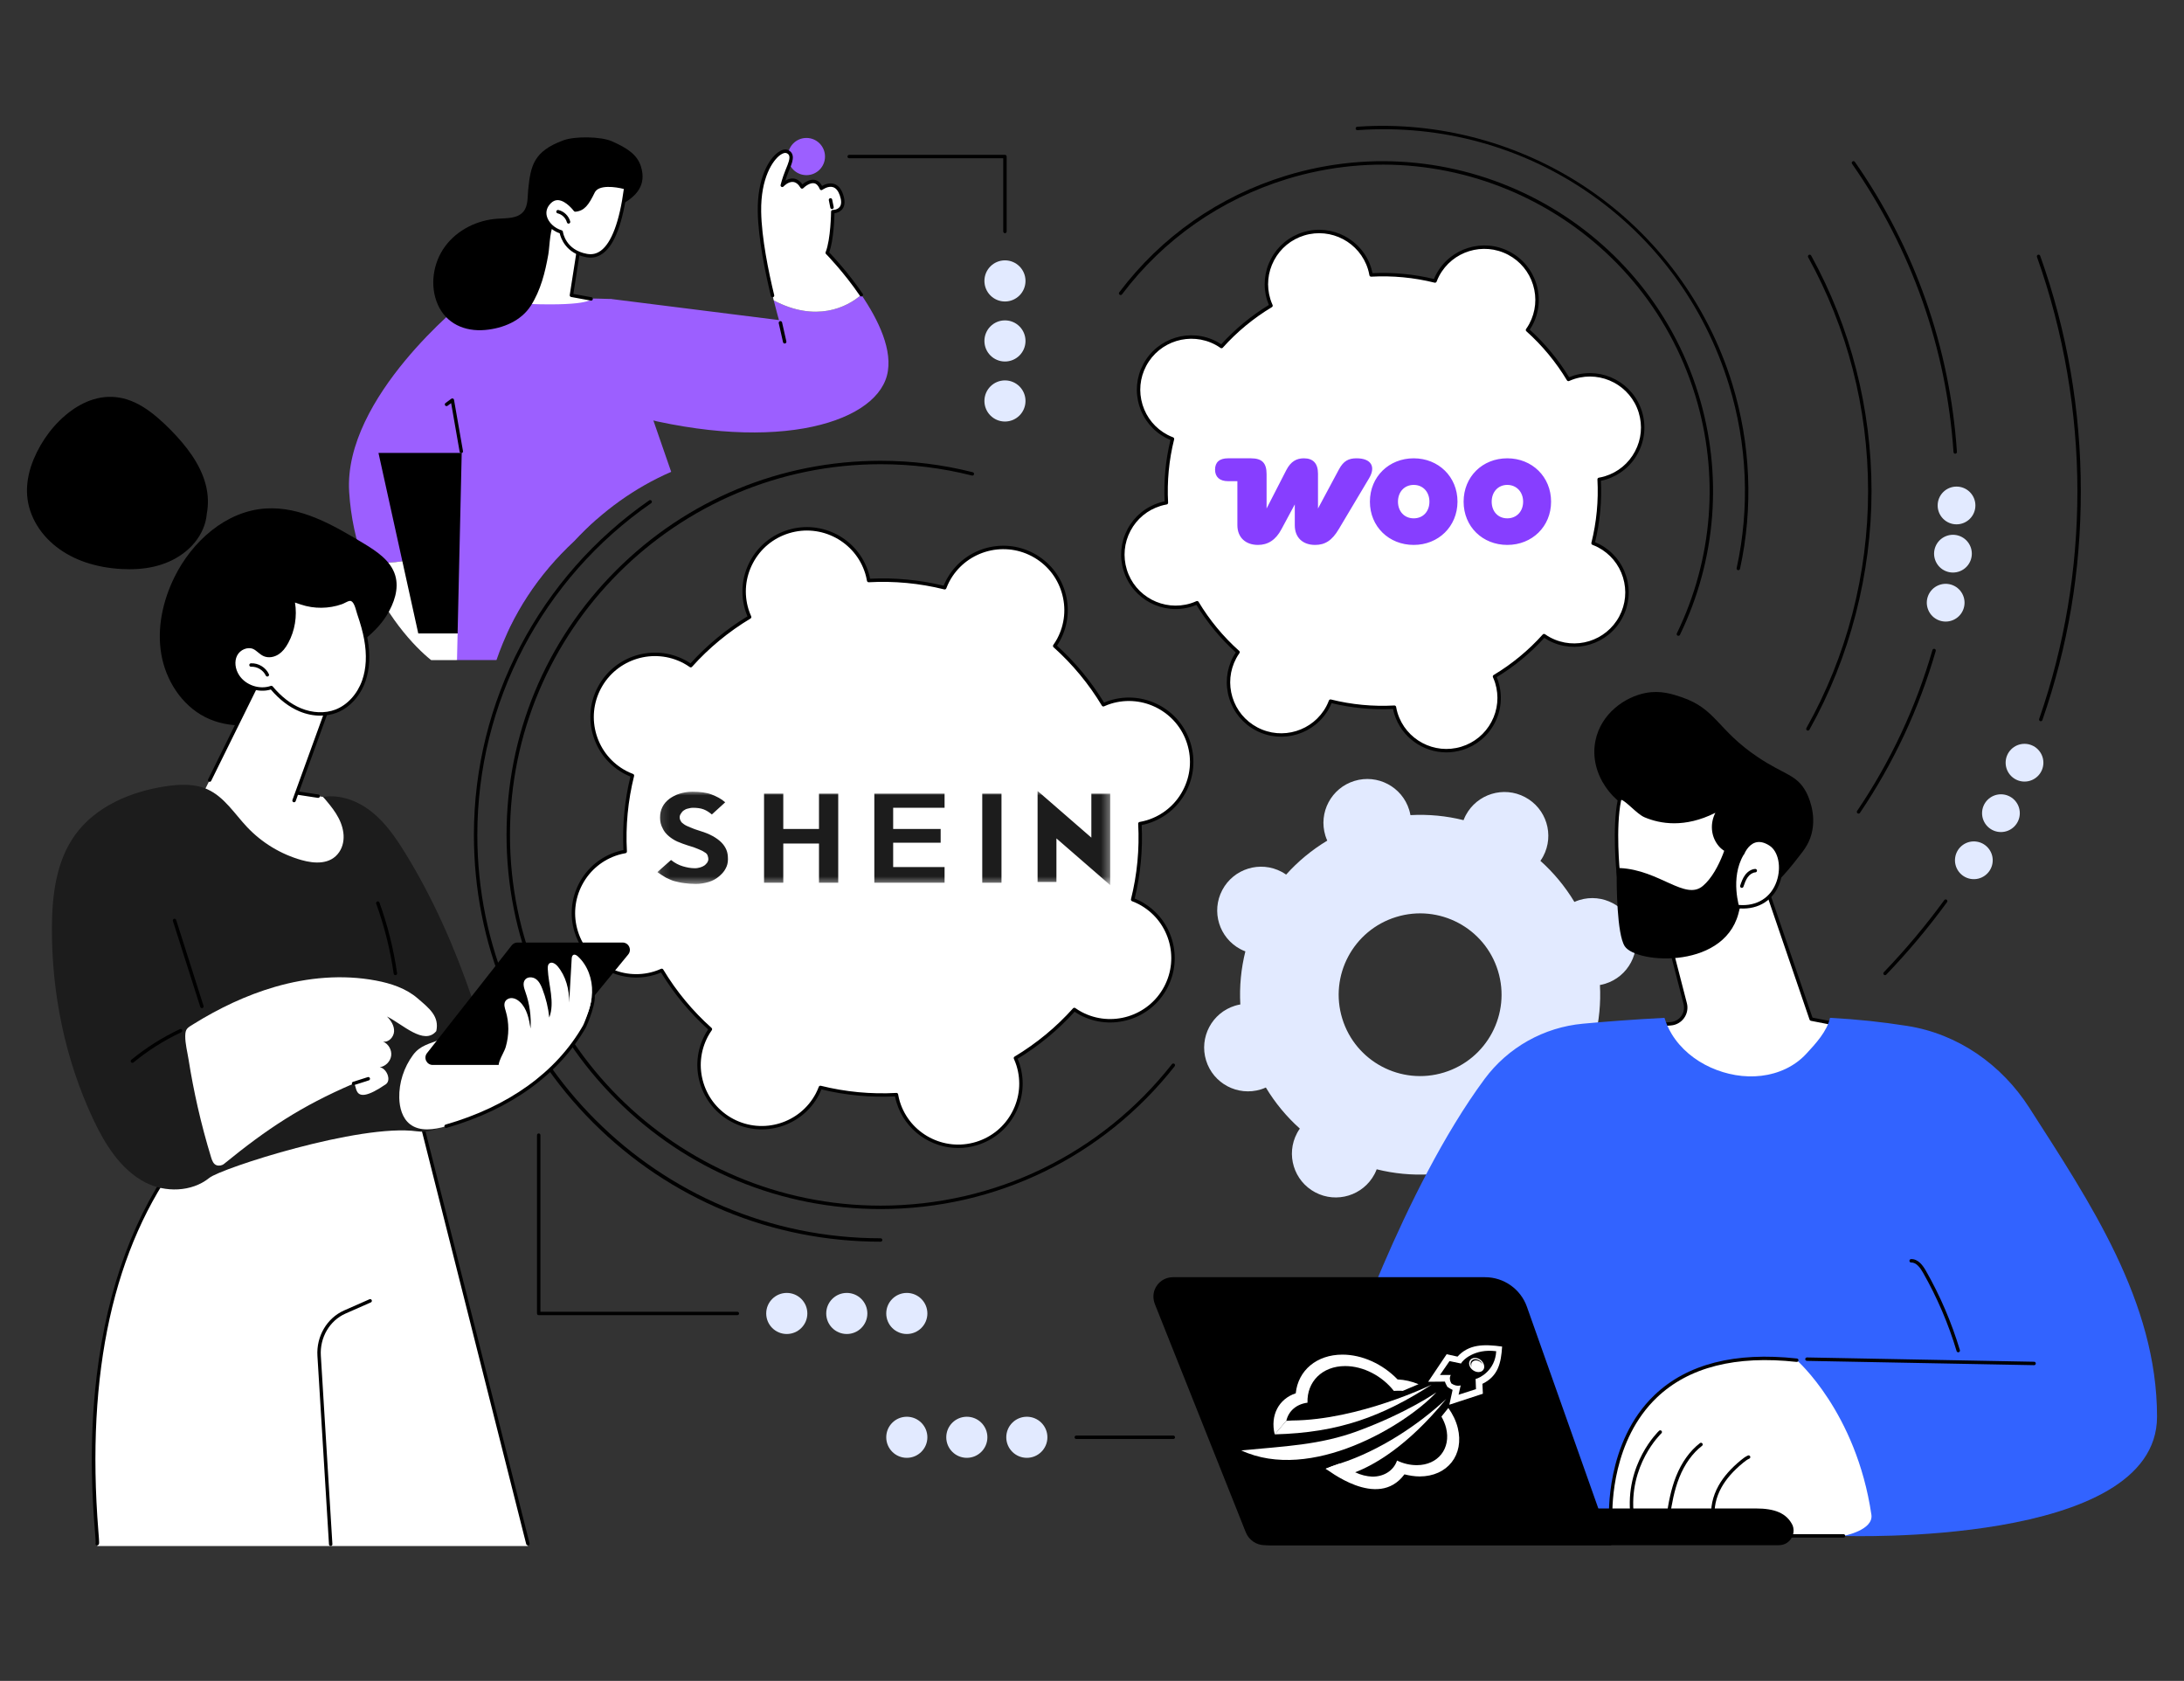 <svg width="243" height="187" viewBox="0 0 243 187" fill="none" xmlns="http://www.w3.org/2000/svg">
<rect x="0" y="0" width="243" height="187" fill="#333333" stroke="none"/>
<path d="M89.728 19.486C90.869 19.486 91.794 18.559 91.794 17.416C91.794 16.273 90.869 15.347 89.728 15.347C88.587 15.347 87.662 16.273 87.662 17.416C87.662 18.559 88.587 19.486 89.728 19.486Z" fill="#9C5FFF"/>
<path d="M40.441 62.432C39.625 60.181 39.029 57.609 38.849 54.72C38.195 44.18 51.759 33.452 51.759 33.452L55.457 33.255L51.759 57.752L52.341 59.754C50.114 60.974 45.111 63.283 40.44 62.432H40.441Z" fill="#9C5FFF"/>
<path d="M47.909 73.388C47.93 73.405 47.954 73.418 47.977 73.435H50.798C53.049 72.582 55.457 70.469 55.457 70.469L52.341 59.754C50.115 60.974 45.112 63.283 40.442 62.432C42.602 68.398 46.306 72.104 47.91 73.388H47.909Z" fill="white"/>
<path d="M54.918 71.106C54.862 71.106 54.806 71.082 54.768 71.034C54.703 70.952 54.716 70.832 54.799 70.767C54.997 70.609 55.172 70.464 55.332 70.325C55.412 70.256 55.532 70.264 55.601 70.344C55.67 70.424 55.661 70.544 55.582 70.613C55.417 70.755 55.239 70.903 55.036 71.065C55.001 71.092 54.959 71.106 54.918 71.106Z" fill="black"/>
<path d="M63.905 60.2C64.691 59.353 65.508 58.561 66.351 57.816L64.714 50.39H42.112L46.538 70.469H56.425C58.189 66.62 60.679 63.196 63.904 60.2L63.905 60.2Z" fill="black"/>
<path d="M63.905 60.2C67.031 56.834 70.622 54.265 74.678 52.491C72.585 46.456 70.493 40.42 68.399 34.385C68.269 34.011 68.139 33.637 68.01 33.263C60.104 33.003 51.758 33.45 51.758 33.45L50.847 73.434H55.24C56.987 68.356 59.874 63.943 63.905 60.2Z" fill="#9C5FFF"/>
<path d="M51.327 50.411C51.236 50.411 51.156 50.346 51.14 50.253L50.195 44.849L49.795 45.145C49.711 45.207 49.592 45.189 49.529 45.105C49.466 45.02 49.484 44.901 49.569 44.838L50.216 44.36C50.268 44.321 50.338 44.311 50.4 44.336C50.461 44.36 50.505 44.415 50.516 44.48L51.514 50.188C51.532 50.291 51.463 50.39 51.36 50.408C51.349 50.41 51.337 50.41 51.327 50.41V50.411Z" fill="black"/>
<path d="M68.01 33.264L86.672 35.609C86.672 35.609 86.421 34.748 86.089 33.418C90.759 35.89 94.234 34.204 95.834 32.795C97.707 35.548 99.424 39.023 98.68 41.798C97.212 47.271 85.502 50.653 68.547 45.72L66.128 34.504L68.01 33.263V33.264Z" fill="#9C5FFF"/>
<path d="M86.089 33.418C85.464 30.913 84.555 26.747 84.502 23.549C84.422 18.656 86.727 16.529 87.565 16.853C88.402 17.177 87.911 18.159 87.565 19.017C87.218 19.873 87.039 20.62 87.039 20.62C87.039 20.62 88.295 19.223 89.24 20.802C89.24 20.802 90.7 19.314 91.387 20.965C91.387 20.965 92.957 19.768 93.619 21.671C94.28 23.575 92.659 23.549 92.659 23.549C92.659 23.549 92.631 26.641 92.041 28.125C92.041 28.125 94.012 30.118 95.833 32.795C94.234 34.204 90.759 35.89 86.089 33.419V33.418Z" fill="white"/>
<path d="M85.957 33.072C85.871 33.072 85.793 33.013 85.772 32.926C85.132 30.283 84.361 26.512 84.311 23.552C84.251 19.883 85.51 17.687 86.606 16.922C86.989 16.654 87.354 16.566 87.633 16.674C87.882 16.77 88.053 16.925 88.143 17.135C88.348 17.613 88.083 18.256 87.826 18.877L87.741 19.086C87.589 19.464 87.468 19.82 87.382 20.099C87.624 19.953 87.939 19.829 88.281 19.863C88.659 19.899 88.994 20.116 89.277 20.51C89.55 20.284 90.105 19.906 90.656 20.013C90.991 20.078 91.263 20.304 91.466 20.686C91.741 20.528 92.265 20.297 92.788 20.455C93.241 20.591 93.581 20.979 93.799 21.608C94.04 22.303 94.023 22.849 93.747 23.231C93.491 23.584 93.084 23.692 92.846 23.725C92.832 24.389 92.745 26.741 92.263 28.078C92.662 28.494 94.393 30.34 95.991 32.687C96.049 32.774 96.027 32.892 95.941 32.951C95.853 33.011 95.735 32.987 95.675 32.901C93.884 30.268 91.926 28.276 91.906 28.257C91.852 28.203 91.836 28.123 91.865 28.052C92.434 26.62 92.468 23.576 92.469 23.546C92.469 23.495 92.49 23.447 92.527 23.411C92.563 23.376 92.618 23.359 92.662 23.357C92.664 23.36 93.187 23.357 93.44 23.005C93.638 22.73 93.637 22.302 93.439 21.732C93.263 21.226 93.008 20.919 92.68 20.819C92.126 20.651 91.509 21.111 91.503 21.115C91.456 21.151 91.395 21.163 91.338 21.147C91.281 21.132 91.234 21.091 91.212 21.037C91.053 20.655 90.842 20.437 90.584 20.387C90.121 20.299 89.556 20.751 89.376 20.934C89.335 20.976 89.277 20.996 89.217 20.99C89.159 20.983 89.107 20.95 89.076 20.899C88.834 20.493 88.554 20.273 88.244 20.242C87.688 20.188 87.186 20.741 87.18 20.746C87.122 20.811 87.028 20.827 86.95 20.787C86.873 20.747 86.833 20.659 86.853 20.574C86.861 20.543 87.041 19.804 87.388 18.944L87.475 18.732C87.691 18.208 87.935 17.616 87.793 17.285C87.744 17.171 87.648 17.088 87.496 17.03C87.343 16.971 87.092 17.047 86.823 17.234C86.003 17.807 84.63 19.782 84.691 23.546C84.74 26.471 85.506 30.213 86.141 32.837C86.166 32.939 86.103 33.042 86.001 33.067C85.986 33.07 85.971 33.072 85.956 33.072H85.957Z" fill="black"/>
<path d="M92.572 23.258C92.484 23.258 92.404 23.196 92.386 23.105L92.218 22.275C92.197 22.173 92.263 22.072 92.367 22.051C92.471 22.03 92.571 22.097 92.591 22.199L92.76 23.029C92.781 23.132 92.714 23.233 92.611 23.254C92.598 23.256 92.585 23.257 92.573 23.257L92.572 23.258Z" fill="black"/>
<path d="M87.308 38.217C87.22 38.217 87.142 38.156 87.122 38.068L86.646 35.954C86.623 35.852 86.688 35.75 86.79 35.726C86.892 35.704 86.995 35.768 87.018 35.871L87.494 37.984C87.517 38.087 87.453 38.189 87.35 38.212C87.336 38.216 87.321 38.217 87.308 38.217Z" fill="black"/>
<path d="M64.464 27.251L63.579 32.852L65.772 33.289C65.772 33.289 65.41 34.159 57.418 33.754C51.59 33.459 60.605 24.115 60.605 24.115C60.605 24.115 62.46 25.375 64.464 27.251Z" fill="white"/>
<path d="M65.772 33.444C65.761 33.444 65.75 33.444 65.738 33.441L63.545 33.039C63.443 33.02 63.376 32.924 63.391 32.822L64.17 27.837C62.206 25.955 61.688 23.679 61.666 23.582C61.644 23.479 61.709 23.377 61.811 23.355C61.913 23.332 62.015 23.397 62.038 23.5C62.044 23.523 62.569 25.818 64.504 27.629C64.55 27.672 64.572 27.735 64.562 27.797L63.796 32.699L65.807 33.067C65.911 33.086 65.979 33.185 65.96 33.289C65.944 33.381 65.863 33.445 65.772 33.445V33.444Z" fill="black"/>
<path d="M71.304 18.493C70.886 17.196 69.794 16.477 68.097 15.723C66.853 15.171 63.953 15.14 62.677 15.613C59.37 16.837 59.034 18.424 58.765 21.146C58.684 21.972 58.766 22.892 58.242 23.534C57.601 24.317 56.423 24.269 55.413 24.328C53.131 24.461 50.884 25.563 49.525 27.405C48.166 29.247 47.788 31.819 48.722 33.908C49.657 35.998 51.7 36.914 53.977 36.71C55.984 36.53 57.983 35.701 59.069 34.001C60.155 32.301 60.657 30.296 61.007 28.308C61.178 27.344 61.154 25.222 61.852 24.535C62.289 24.105 63.074 24.952 63.644 24.73C66.395 23.665 72.675 22.751 71.303 18.492L71.304 18.493Z" fill="black"/>
<path d="M69.621 20.884C69.621 20.884 66.643 20.006 65.998 21.339C65.353 22.672 64.923 23.27 64.007 23.365C64.007 23.365 62.432 21.212 61.16 22.468C59.889 23.723 61.008 25.388 62.443 25.806C62.443 25.806 62.713 27.973 65.289 28.434C67.866 28.894 69.086 25.034 69.621 20.885V20.884Z" fill="white"/>
<path d="M65.699 28.661C65.554 28.661 65.406 28.647 65.255 28.62C62.934 28.206 62.384 26.439 62.276 25.953C61.391 25.655 60.673 24.939 60.471 24.14C60.307 23.489 60.504 22.847 61.026 22.331C61.359 22.003 61.741 21.854 62.16 21.887C63.06 21.96 63.854 22.866 64.091 23.161C64.846 23.041 65.231 22.484 65.826 21.255C66.534 19.794 69.546 20.663 69.674 20.701C69.764 20.728 69.821 20.815 69.809 20.908C69.311 24.778 68.39 27.231 67.074 28.197C66.653 28.505 66.192 28.661 65.699 28.661ZM62.045 22.265C61.771 22.265 61.524 22.376 61.294 22.603C60.866 23.026 60.709 23.525 60.841 24.047C61.016 24.743 61.696 25.39 62.496 25.623C62.568 25.645 62.622 25.707 62.631 25.783C62.642 25.865 62.922 27.817 65.323 28.246C65.886 28.346 66.385 28.231 66.848 27.89C68.042 27.014 68.927 24.642 69.41 21.024C68.528 20.794 66.612 20.508 66.169 21.423C65.495 22.814 65.026 23.452 64.026 23.555C63.96 23.561 63.893 23.532 63.852 23.478C63.844 23.466 63.007 22.339 62.128 22.269C62.099 22.266 62.072 22.265 62.044 22.265L62.045 22.265Z" fill="black"/>
<path d="M63.26 24.878C63.175 24.878 63.099 24.822 63.076 24.736C62.947 24.25 62.532 23.847 62.042 23.734C61.939 23.711 61.875 23.608 61.899 23.505C61.923 23.402 62.025 23.339 62.128 23.363C62.752 23.507 63.281 24.02 63.445 24.639C63.471 24.741 63.411 24.844 63.309 24.872C63.293 24.876 63.276 24.878 63.26 24.878Z" fill="black"/>
<path d="M111.815 25.943C111.71 25.943 111.624 25.857 111.624 25.752V17.607H94.484C94.379 17.607 94.293 17.521 94.293 17.416C94.293 17.31 94.379 17.225 94.484 17.225H111.814C111.92 17.225 112.005 17.31 112.005 17.416V25.752C112.005 25.857 111.92 25.943 111.814 25.943H111.815Z" fill="black"/>
<path d="M111.815 33.541C113.077 33.541 114.101 32.516 114.101 31.253C114.101 29.989 113.077 28.965 111.815 28.965C110.553 28.965 109.53 29.989 109.53 31.253C109.53 32.516 110.553 33.541 111.815 33.541Z" fill="#E2EAFF"/>
<path d="M111.815 40.218C113.077 40.218 114.101 39.194 114.101 37.93C114.101 36.666 113.077 35.642 111.815 35.642C110.553 35.642 109.53 36.666 109.53 37.93C109.53 39.194 110.553 40.218 111.815 40.218Z" fill="#E2EAFF"/>
<path d="M111.815 46.896C113.077 46.896 114.101 45.871 114.101 44.608C114.101 43.344 113.077 42.32 111.815 42.32C110.553 42.32 109.53 43.344 109.53 44.608C109.53 45.871 110.553 46.896 111.815 46.896Z" fill="#E2EAFF"/>
<path d="M175.728 100.13C175.536 100.189 175.353 100.262 175.174 100.341C174.135 98.615 172.855 97.079 171.392 95.77C171.504 95.609 171.61 95.443 171.704 95.266C172.966 92.888 172.06 89.938 169.679 88.679C167.299 87.418 164.346 88.325 163.084 90.702C162.99 90.879 162.911 91.061 162.841 91.243C160.935 90.768 158.945 90.572 156.93 90.683C156.895 90.49 156.853 90.297 156.793 90.106C156.002 87.533 153.273 86.088 150.697 86.879C148.122 87.669 146.675 90.396 147.465 92.968C147.524 93.16 147.597 93.343 147.676 93.521C145.947 94.56 144.41 95.838 143.099 97.3C142.938 97.189 142.771 97.083 142.594 96.989C140.214 95.728 137.261 96.635 135.999 99.013C134.737 101.39 135.643 104.34 138.024 105.6C138.201 105.694 138.382 105.771 138.565 105.841C138.089 107.746 137.892 109.734 138.003 111.746C137.81 111.781 137.618 111.823 137.425 111.883C134.85 112.673 133.403 115.399 134.193 117.971C134.984 120.544 137.713 121.989 140.288 121.198C140.481 121.139 140.664 121.066 140.843 120.986C141.882 122.713 143.161 124.248 144.625 125.558C144.513 125.719 144.407 125.884 144.313 126.062C143.05 128.44 143.957 131.389 146.337 132.649C148.718 133.91 151.671 133.003 152.933 130.625C153.027 130.448 153.106 130.267 153.175 130.085C155.082 130.56 157.072 130.756 159.087 130.645C159.122 130.838 159.164 131.03 159.224 131.222C160.014 133.794 162.744 135.239 165.319 134.448C167.895 133.658 169.342 130.932 168.552 128.36C168.493 128.168 168.42 127.985 168.34 127.806C170.07 126.768 171.606 125.49 172.918 124.027C173.079 124.138 173.245 124.245 173.422 124.339C175.803 125.599 178.755 124.693 180.018 122.315C181.28 119.937 180.373 116.988 177.993 115.728C177.816 115.634 177.635 115.556 177.452 115.486C177.927 113.582 178.124 111.594 178.014 109.582C178.206 109.547 178.399 109.505 178.591 109.445C181.167 108.655 182.614 105.928 181.824 103.356C181.033 100.784 178.304 99.339 175.728 100.13ZM160.666 119.315C155.883 120.782 150.814 118.1 149.346 113.322C147.878 108.545 150.565 103.482 155.349 102.014C160.132 100.546 165.201 103.229 166.669 108.007C168.137 112.784 165.45 117.847 160.666 119.315Z" fill="#E2EAFF"/>
<path d="M123.556 78.102C123.281 78.187 123.019 78.29 122.762 78.404C121.276 75.932 119.443 73.736 117.349 71.861C117.509 71.632 117.661 71.393 117.795 71.141C119.601 67.737 118.305 63.517 114.898 61.713C111.491 59.909 107.264 61.206 105.458 64.61C105.323 64.864 105.211 65.123 105.111 65.383C102.382 64.704 99.533 64.423 96.65 64.581C96.601 64.306 96.54 64.03 96.455 63.756C95.323 60.074 91.418 58.006 87.731 59.138C84.045 60.269 81.974 64.17 83.105 67.852C83.19 68.126 83.294 68.389 83.408 68.644C80.932 70.13 78.732 71.96 76.856 74.053C76.626 73.893 76.388 73.741 76.134 73.607C72.727 71.804 68.501 73.1 66.695 76.504C64.888 79.907 66.185 84.128 69.592 85.931C69.846 86.066 70.105 86.177 70.368 86.278C69.686 89.003 69.405 91.848 69.563 94.729C69.287 94.778 69.011 94.839 68.737 94.923C65.05 96.054 62.98 99.956 64.111 103.637C65.243 107.319 69.148 109.387 72.834 108.255C73.109 108.171 73.371 108.067 73.628 107.953C75.115 110.425 76.946 112.622 79.041 114.496C78.881 114.726 78.729 114.964 78.595 115.217C76.789 118.621 78.086 122.841 81.493 124.645C84.9 126.448 89.126 125.151 90.932 121.748C91.067 121.494 91.179 121.235 91.279 120.974C94.008 121.654 96.856 121.934 99.74 121.776C99.789 122.052 99.85 122.327 99.935 122.602C101.067 126.283 104.972 128.351 108.659 127.22C112.345 126.089 114.416 122.187 113.285 118.506C113.2 118.231 113.097 117.969 112.983 117.713C115.458 116.227 117.658 114.398 119.534 112.305C119.764 112.465 120.002 112.617 120.256 112.75C123.663 114.554 127.889 113.257 129.695 109.854C131.502 106.45 130.205 102.23 126.798 100.426C126.544 100.291 126.285 100.18 126.022 100.08C126.704 97.354 126.985 94.509 126.827 91.629C127.103 91.58 127.379 91.519 127.653 91.435C131.34 90.304 133.411 86.402 132.28 82.72C131.148 79.039 127.242 76.971 123.556 78.102Z" fill="white"/>
<g clip-path="url(#clip0_4716_82136)">
<mask id="mask0_4716_82136" style="mask-type:luminance" maskUnits="userSpaceOnUse" x="73" y="87" width="51" height="12">
<path d="M123.628 87.99H73.134V98.469H123.628V87.99Z" fill="white"/>
</mask>
<g mask="url(#mask0_4716_82136)">
<path d="M80.994 95.588C80.994 95.981 80.907 96.33 80.732 96.636C80.557 96.985 80.295 97.247 79.99 97.509C79.684 97.771 79.291 97.989 78.854 98.12C78.418 98.251 77.937 98.338 77.413 98.338C76.933 98.338 76.496 98.295 76.147 98.251C75.754 98.207 75.405 98.12 75.055 98.033C74.706 97.946 74.4 97.771 74.095 97.64C73.789 97.465 73.483 97.247 73.134 97.029L74.662 95.675C75.099 96.024 75.536 96.243 75.972 96.374C76.409 96.505 76.846 96.592 77.326 96.592C77.544 96.592 77.719 96.548 77.894 96.505C78.068 96.461 78.243 96.374 78.374 96.286C78.505 96.199 78.592 96.068 78.68 95.981C78.767 95.85 78.811 95.719 78.811 95.588C78.811 95.413 78.767 95.282 78.723 95.151C78.68 95.02 78.549 94.889 78.374 94.802C78.199 94.671 77.981 94.583 77.675 94.452C77.37 94.321 77.02 94.19 76.54 94.059C76.147 93.928 75.754 93.797 75.361 93.623C74.968 93.448 74.662 93.23 74.4 93.011C74.138 92.793 73.876 92.487 73.745 92.182C73.527 91.789 73.44 91.396 73.44 90.959C73.44 90.522 73.527 90.129 73.702 89.78C73.876 89.431 74.138 89.125 74.488 88.863C74.793 88.645 75.186 88.426 75.623 88.295C76.06 88.164 76.54 88.077 77.02 88.077C77.85 88.077 78.592 88.164 79.16 88.383C79.728 88.601 80.252 88.863 80.688 89.256L79.204 90.61C78.942 90.391 78.636 90.173 78.287 90.042C77.937 89.911 77.544 89.867 77.108 89.867C76.889 89.867 76.715 89.911 76.54 89.955C76.322 89.998 76.191 90.086 76.06 90.173C75.929 90.26 75.841 90.391 75.754 90.522C75.667 90.653 75.623 90.784 75.623 90.915C75.623 91.09 75.667 91.221 75.754 91.352C75.798 91.483 75.929 91.57 76.103 91.701C76.278 91.832 76.496 91.92 76.802 92.051C77.108 92.182 77.457 92.313 77.894 92.444C78.461 92.618 78.898 92.793 79.291 93.011C79.684 93.23 79.99 93.448 80.252 93.71C80.514 93.972 80.688 94.234 80.819 94.54C80.95 94.845 80.994 95.195 80.994 95.588ZM93.264 98.207H91.124V93.841H87.151V98.207H85.011V88.295H87.151V92.225H91.124V88.295H93.264V98.207ZM105.097 98.207H97.281V88.295H105.097V89.867H99.377V92.225H104.661V93.754H99.377V96.461H105.097V98.207ZM111.429 98.207H109.289V88.295H111.429V98.207ZM123.524 88.295V98.469L117.542 93.273V98.12H115.446V87.99L121.428 93.186V88.295H123.524Z" fill="#1C1C1C"/>
</g>
</g>
<path d="M106.611 127.717C103.544 127.717 100.698 125.734 99.752 122.656C99.688 122.448 99.632 122.224 99.582 121.973C96.825 122.109 94.072 121.848 91.394 121.197C91.299 121.432 91.201 121.642 91.1 121.836C89.247 125.327 84.897 126.662 81.403 124.811C79.71 123.915 78.467 122.414 77.905 120.583C77.343 118.755 77.529 116.816 78.426 115.127C78.528 114.933 78.647 114.735 78.789 114.525C76.747 112.677 74.986 110.548 73.551 108.193C73.316 108.293 73.098 108.373 72.89 108.437C72.191 108.651 71.484 108.754 70.788 108.754C67.72 108.754 64.874 106.771 63.928 103.692C63.366 101.863 63.551 99.925 64.448 98.233C65.346 96.543 66.848 95.302 68.68 94.74C68.888 94.676 69.114 94.62 69.364 94.571C69.23 91.817 69.491 89.068 70.143 86.392C69.907 86.297 69.697 86.201 69.504 86.098C67.811 85.202 66.569 83.7 66.007 81.87C65.444 80.041 65.63 78.103 66.527 76.413C68.38 72.923 72.73 71.589 76.224 73.438C76.417 73.54 76.615 73.66 76.827 73.801C78.678 71.761 80.809 70.002 83.167 68.567C83.068 68.332 82.988 68.115 82.924 67.907C82.362 66.078 82.547 64.139 83.444 62.449C84.342 60.758 85.844 59.517 87.676 58.955C91.457 57.796 95.477 59.923 96.638 63.7C96.702 63.908 96.758 64.132 96.807 64.383C99.566 64.247 102.318 64.508 104.996 65.159C105.091 64.924 105.188 64.713 105.291 64.52C107.144 61.029 111.494 59.695 114.988 61.545C116.681 62.441 117.924 63.942 118.486 65.773C119.048 67.601 118.863 69.54 117.965 71.23C117.863 71.423 117.743 71.621 117.602 71.832C119.644 73.681 121.406 75.81 122.84 78.163C123.076 78.063 123.29 77.985 123.501 77.92C127.282 76.76 131.302 78.888 132.463 82.664C133.025 84.494 132.841 86.432 131.944 88.124C131.046 89.814 129.543 91.055 127.711 91.617C127.503 91.681 127.278 91.737 127.027 91.786C127.162 94.54 126.9 97.29 126.249 99.964C126.484 100.059 126.695 100.157 126.887 100.259C128.581 101.155 129.823 102.656 130.385 104.487C130.947 106.316 130.762 108.254 129.864 109.944C128.012 113.434 123.662 114.769 120.168 112.919C119.974 112.817 119.777 112.697 119.564 112.555C117.714 114.595 115.581 116.354 113.223 117.789C113.323 118.023 113.403 118.24 113.467 118.449C114.029 120.278 113.844 122.217 112.947 123.908C112.049 125.599 110.547 126.839 108.715 127.401C108.015 127.616 107.308 127.718 106.612 127.718L106.611 127.717ZM99.74 121.585C99.831 121.585 99.91 121.65 99.927 121.742C99.981 122.044 100.043 122.307 100.116 122.545C101.215 126.12 105.023 128.135 108.602 127.037C110.337 126.505 111.76 125.33 112.609 123.729C113.459 122.129 113.634 120.293 113.102 118.561C113.028 118.322 112.931 118.07 112.807 117.79C112.768 117.702 112.8 117.598 112.883 117.549C115.314 116.09 117.503 114.283 119.391 112.177C119.455 112.105 119.563 112.093 119.642 112.148C119.893 112.323 120.124 112.465 120.345 112.582C123.654 114.333 127.772 113.07 129.527 109.765C130.376 108.164 130.552 106.329 130.02 104.598C129.488 102.865 128.312 101.444 126.709 100.595C126.488 100.479 126.241 100.368 125.955 100.259C125.865 100.224 125.815 100.128 125.838 100.035C126.524 97.293 126.793 94.469 126.638 91.641C126.633 91.545 126.7 91.46 126.794 91.443C127.096 91.389 127.36 91.328 127.598 91.254C129.333 90.722 130.756 89.547 131.605 87.947C132.455 86.346 132.63 84.51 132.097 82.778C130.998 79.203 127.192 77.187 123.612 78.286C123.37 78.36 123.125 78.454 122.84 78.581C122.753 78.619 122.649 78.587 122.599 78.504C121.139 76.078 119.33 73.892 117.222 72.006C117.15 71.942 117.137 71.834 117.192 71.754C117.368 71.502 117.51 71.273 117.628 71.053C118.477 69.453 118.652 67.618 118.12 65.887C117.588 64.154 116.412 62.733 114.809 61.884C111.5 60.133 107.381 61.396 105.626 64.701C105.509 64.923 105.398 65.169 105.289 65.454C105.254 65.544 105.158 65.594 105.065 65.571C102.319 64.887 99.492 64.619 96.661 64.775C96.565 64.78 96.479 64.713 96.463 64.618C96.408 64.312 96.347 64.056 96.273 63.815C95.175 60.24 91.368 58.225 87.787 59.323C86.052 59.855 84.629 61.03 83.78 62.631C82.93 64.232 82.755 66.067 83.287 67.799C83.361 68.037 83.457 68.29 83.582 68.57C83.621 68.658 83.589 68.762 83.506 68.811C81.075 70.27 78.886 72.077 76.998 74.183C76.934 74.255 76.826 74.267 76.747 74.213C76.496 74.038 76.266 73.896 76.045 73.779C72.736 72.028 68.617 73.291 66.863 76.596C66.013 78.197 65.838 80.032 66.37 81.763C66.902 83.496 68.079 84.917 69.682 85.766C69.903 85.883 70.15 85.994 70.436 86.103C70.525 86.138 70.576 86.234 70.552 86.327C69.867 89.07 69.598 91.894 69.753 94.721C69.758 94.817 69.691 94.902 69.597 94.919C69.294 94.973 69.031 95.034 68.793 95.108C67.058 95.639 65.635 96.815 64.786 98.415C63.936 100.016 63.761 101.852 64.293 103.584C65.393 107.159 69.199 109.174 72.78 108.076C73.019 108.003 73.271 107.907 73.552 107.782C73.64 107.743 73.743 107.775 73.793 107.858C75.253 110.285 77.062 112.471 79.17 114.356C79.242 114.42 79.254 114.528 79.199 114.608C79.024 114.859 78.882 115.088 78.764 115.31C77.915 116.909 77.739 118.745 78.271 120.476C78.803 122.209 79.979 123.63 81.582 124.48C84.891 126.232 89.01 124.968 90.764 121.662C90.882 121.441 90.992 121.194 91.102 120.91C91.137 120.82 91.234 120.77 91.326 120.793C94.071 121.477 96.899 121.744 99.73 121.589C99.734 121.589 99.737 121.589 99.74 121.589L99.74 121.585Z" fill="black"/>
<path d="M97.983 134.509C86.865 134.509 76.412 130.179 68.551 122.317C60.69 114.456 56.36 104.004 56.36 92.886C56.36 81.768 60.69 71.315 68.551 63.454C76.412 55.593 86.865 51.263 97.983 51.263C101.453 51.263 104.902 51.691 108.234 52.535C108.336 52.561 108.398 52.664 108.372 52.766C108.346 52.868 108.242 52.929 108.141 52.904C104.839 52.068 101.422 51.644 97.983 51.644C75.242 51.644 56.741 70.145 56.741 92.886C56.741 115.627 75.242 134.128 97.983 134.128C110.702 134.128 122.518 128.391 130.398 118.386C130.464 118.303 130.583 118.29 130.666 118.354C130.749 118.419 130.763 118.539 130.698 118.622C122.744 128.719 110.821 134.509 97.983 134.509Z" fill="black"/>
<path d="M97.983 138.14C85.895 138.14 74.531 133.433 65.983 124.885C57.436 116.337 52.728 104.973 52.728 92.885C52.728 78.045 60.02 64.132 72.233 55.667C72.319 55.606 72.437 55.628 72.498 55.715C72.557 55.801 72.536 55.921 72.449 55.98C60.339 64.374 53.109 78.171 53.109 92.885C53.109 117.629 73.239 137.759 97.982 137.759C98.087 137.759 98.173 137.845 98.173 137.95C98.173 138.055 98.087 138.141 97.982 138.141L97.983 138.14Z" fill="black"/>
<path d="M175.175 41.957C174.943 42.028 174.723 42.116 174.507 42.211C173.257 40.133 171.717 38.286 169.956 36.71C170.09 36.517 170.218 36.318 170.331 36.104C171.85 33.243 170.759 29.694 167.895 28.178C165.03 26.662 161.477 27.753 159.958 30.614C159.845 30.827 159.751 31.045 159.666 31.265C157.372 30.693 154.977 30.458 152.553 30.591C152.511 30.359 152.46 30.127 152.389 29.896C151.437 26.801 148.153 25.062 145.054 26.014C141.955 26.964 140.213 30.245 141.165 33.34C141.235 33.571 141.323 33.792 141.419 34.007C139.338 35.256 137.488 36.794 135.911 38.554C135.717 38.419 135.517 38.292 135.304 38.179C132.439 36.663 128.886 37.753 127.367 40.615C125.849 43.476 126.939 47.025 129.804 48.541C130.017 48.654 130.236 48.748 130.456 48.832C129.883 51.123 129.647 53.516 129.779 55.937C129.547 55.978 129.315 56.029 129.084 56.101C125.984 57.051 124.243 60.332 125.194 63.428C126.146 66.523 129.43 68.262 132.529 67.31C132.76 67.239 132.98 67.151 133.196 67.056C134.446 69.135 135.986 70.981 137.748 72.557C137.613 72.751 137.486 72.95 137.372 73.163C135.854 76.025 136.944 79.573 139.809 81.089C142.674 82.605 146.227 81.515 147.745 78.653C147.859 78.44 147.953 78.223 148.037 78.002C150.331 78.574 152.726 78.81 155.151 78.677C155.192 78.908 155.244 79.141 155.315 79.371C156.266 82.466 159.551 84.205 162.649 83.254C165.749 82.303 167.491 79.022 166.539 75.927C166.468 75.696 166.38 75.475 166.284 75.26C168.365 74.011 170.215 72.473 171.793 70.714C171.986 70.848 172.187 70.975 172.4 71.088C175.265 72.605 178.817 71.514 180.336 68.653C181.855 65.791 180.764 62.243 177.9 60.727C177.686 60.614 177.468 60.52 177.248 60.436C177.82 58.144 178.057 55.752 177.925 53.331C178.157 53.289 178.388 53.239 178.62 53.167C181.719 52.216 183.461 48.935 182.509 45.84C181.558 42.745 178.274 41.006 175.175 41.957Z" fill="white"/>
<path d="M160.929 83.703C158.337 83.703 155.932 82.027 155.133 79.426C155.081 79.257 155.035 79.076 154.995 78.874C152.691 78.985 150.392 78.767 148.154 78.226C148.076 78.415 147.998 78.585 147.914 78.742C146.348 81.691 142.672 82.819 139.72 81.256C138.289 80.499 137.24 79.229 136.765 77.683C136.29 76.138 136.446 74.5 137.204 73.072C137.287 72.915 137.384 72.755 137.497 72.585C135.793 71.039 134.321 69.26 133.119 67.295C132.93 67.374 132.754 67.438 132.585 67.491C129.39 68.471 125.993 66.672 125.012 63.482C124.537 61.936 124.693 60.298 125.452 58.869C126.21 57.44 127.48 56.392 129.028 55.917C129.197 55.865 129.379 55.819 129.579 55.779C129.469 53.478 129.688 51.182 130.23 48.946C130.041 48.868 129.871 48.789 129.714 48.707C128.284 47.95 127.234 46.681 126.759 45.135C126.284 43.589 126.44 41.951 127.199 40.523C128.764 37.574 132.44 36.445 135.393 38.009C135.549 38.092 135.71 38.188 135.881 38.301C137.429 36.599 139.21 35.129 141.178 33.928C141.099 33.74 141.035 33.564 140.983 33.395C140.508 31.849 140.664 30.211 141.423 28.782C142.181 27.353 143.451 26.305 144.999 25.83C148.194 24.849 151.591 26.648 152.572 29.838C152.624 30.008 152.669 30.189 152.709 30.39C155.013 30.28 157.313 30.497 159.551 31.039C159.628 30.849 159.707 30.679 159.791 30.523C161.356 27.574 165.032 26.446 167.984 28.009C169.415 28.766 170.465 30.035 170.94 31.582C171.415 33.127 171.258 34.765 170.5 36.193C170.417 36.349 170.321 36.51 170.208 36.68C171.912 38.226 173.383 40.005 174.585 41.97C174.774 41.891 174.95 41.827 175.12 41.774C178.314 40.794 181.712 42.593 182.692 45.783C183.167 47.328 183.012 48.967 182.253 50.396C181.495 51.825 180.225 52.873 178.677 53.348C178.508 53.4 178.326 53.446 178.125 53.486C178.236 55.787 178.016 58.084 177.474 60.319C177.664 60.397 177.834 60.475 177.99 60.558C179.421 61.316 180.471 62.585 180.946 64.131C181.421 65.677 181.264 67.314 180.505 68.743C178.94 71.692 175.265 72.82 172.312 71.257C172.156 71.174 171.995 71.078 171.824 70.964C170.276 72.667 168.495 74.136 166.526 75.337C166.606 75.525 166.669 75.701 166.721 75.871C167.196 77.416 167.041 79.055 166.282 80.484C165.524 81.913 164.254 82.961 162.706 83.436C162.115 83.617 161.517 83.704 160.929 83.704V83.703ZM155.151 78.486C155.242 78.486 155.322 78.552 155.338 78.643C155.383 78.895 155.435 79.115 155.496 79.315C156.416 82.305 159.598 83.99 162.593 83.072C164.044 82.627 165.234 81.644 165.945 80.305C166.656 78.966 166.802 77.431 166.357 75.983C166.296 75.784 166.215 75.573 166.111 75.338C166.072 75.25 166.104 75.147 166.187 75.097C168.228 73.872 170.066 72.354 171.651 70.587C171.715 70.515 171.823 70.503 171.902 70.557C172.113 70.704 172.305 70.822 172.49 70.92C175.257 72.385 178.702 71.328 180.169 68.564C180.879 67.225 181.025 65.691 180.581 64.242C180.136 62.794 179.152 61.605 177.811 60.894C177.624 60.796 177.423 60.706 177.181 60.613C177.091 60.578 177.041 60.482 177.064 60.389C177.639 58.086 177.865 55.715 177.736 53.341C177.731 53.245 177.798 53.16 177.892 53.143C178.148 53.098 178.363 53.047 178.565 52.985C180.015 52.541 181.206 51.558 181.916 50.219C182.627 48.88 182.773 47.345 182.328 45.897C181.409 42.907 178.226 41.221 175.231 42.14C175.032 42.202 174.82 42.282 174.585 42.386C174.497 42.425 174.394 42.393 174.344 42.31C173.118 40.273 171.599 38.437 169.829 36.853C169.757 36.789 169.744 36.681 169.799 36.602C169.946 36.392 170.064 36.2 170.163 36.014C170.873 34.676 171.019 33.142 170.575 31.694C170.129 30.245 169.146 29.056 167.805 28.346C165.038 26.881 161.593 27.938 160.126 30.702C160.027 30.887 159.935 31.093 159.843 31.331C159.809 31.421 159.712 31.471 159.62 31.448C157.315 30.874 154.942 30.649 152.562 30.78C152.468 30.784 152.381 30.717 152.365 30.623C152.32 30.371 152.268 30.151 152.207 29.952C151.287 26.962 148.104 25.276 145.109 26.195C143.659 26.64 142.469 27.622 141.758 28.961C141.047 30.3 140.901 31.835 141.346 33.283C141.407 33.483 141.488 33.694 141.592 33.928C141.631 34.017 141.599 34.119 141.516 34.169C139.475 35.395 137.637 36.912 136.052 38.68C135.988 38.751 135.88 38.764 135.801 38.709C135.59 38.562 135.398 38.444 135.213 38.346C132.446 36.881 129.001 37.939 127.534 40.703C126.824 42.041 126.678 43.575 127.122 45.023C127.567 46.472 128.551 47.661 129.892 48.371C130.077 48.469 130.283 48.561 130.522 48.653C130.612 48.687 130.662 48.783 130.639 48.877C130.063 51.18 129.838 53.552 129.967 55.925C129.972 56.021 129.905 56.106 129.811 56.123C129.554 56.169 129.34 56.219 129.138 56.281C127.688 56.726 126.497 57.708 125.787 59.047C125.076 60.386 124.93 61.922 125.375 63.37C126.293 66.359 129.476 68.045 132.472 67.126C132.671 67.065 132.883 66.985 133.118 66.88C133.206 66.841 133.309 66.874 133.359 66.956C134.585 68.995 136.104 70.83 137.874 72.413C137.946 72.477 137.959 72.585 137.904 72.664C137.757 72.874 137.638 73.066 137.54 73.251C136.829 74.589 136.684 76.124 137.128 77.573C137.574 79.021 138.557 80.21 139.898 80.92C142.665 82.385 146.11 81.327 147.577 78.564C147.676 78.379 147.768 78.173 147.859 77.933C147.894 77.844 147.991 77.793 148.083 77.817C150.389 78.391 152.763 78.616 155.14 78.486C155.144 78.486 155.147 78.486 155.151 78.486Z" fill="black"/>
<path d="M186.744 70.736C186.716 70.736 186.687 70.73 186.661 70.717C186.566 70.671 186.527 70.557 186.573 70.462C190.593 62.18 191.318 52.77 188.611 43.968C182.728 24.826 162.349 14.038 143.182 19.92C135.81 22.182 129.466 26.618 124.838 32.748C124.775 32.832 124.655 32.848 124.571 32.785C124.487 32.722 124.47 32.602 124.534 32.518C129.211 26.323 135.62 21.841 143.069 19.555C162.436 13.613 183.029 24.514 188.975 43.856C191.709 52.751 190.977 62.259 186.915 70.629C186.882 70.697 186.814 70.736 186.743 70.736H186.744Z" fill="black"/>
<path d="M193.413 63.435C193.399 63.435 193.385 63.433 193.372 63.43C193.269 63.408 193.204 63.306 193.227 63.203C194.702 56.482 194.406 49.431 192.372 42.814C186.833 24.796 169.835 13.144 151.038 14.48C150.929 14.487 150.842 14.408 150.834 14.304C150.826 14.199 150.906 14.108 151.01 14.1C160.028 13.46 169.141 15.909 176.673 20.998C184.317 26.164 190.022 33.872 192.736 42.703C194.789 49.383 195.088 56.5 193.598 63.285C193.578 63.374 193.5 63.435 193.413 63.435Z" fill="black"/>
<path d="M43.029 68.453C43.844 67.121 44.424 65.501 43.972 64.005C43.471 62.342 41.866 61.301 40.377 60.404C37.053 58.402 33.458 56.328 29.585 56.568C25.145 56.843 21.368 60.225 19.405 64.217C18.107 66.858 17.449 69.878 17.946 72.779C18.444 75.68 20.192 78.427 22.811 79.769C25.516 81.154 28.875 80.91 31.598 79.56C34.271 78.234 35.78 76.128 37.602 73.897C39.255 71.875 41.6 70.787 43.029 68.452V68.453Z" fill="black"/>
<path d="M10.811 172.002C11.2 172.078 6.784 146.089 20.038 128.562L46.468 123.185L58.731 172.002H10.811Z" fill="white"/>
<path d="M58.731 171.921C58.646 171.921 58.569 171.863 58.547 171.777L46.328 123.408L20.147 128.734C12.635 138.704 9.54 152.701 10.945 170.34C11.055 171.717 11.055 171.774 10.945 171.87C10.901 171.91 10.832 171.928 10.774 171.918C10.67 171.898 10.603 171.798 10.624 171.694C10.628 171.673 10.635 171.654 10.645 171.636C10.654 171.486 10.612 170.966 10.565 170.371C10.34 167.537 9.811 160.902 10.764 153.014C11.955 143.142 15.024 134.877 19.887 128.447C19.916 128.41 19.955 128.385 20.001 128.376L46.431 122.998C46.53 122.978 46.628 123.04 46.653 123.138L58.916 171.684C58.942 171.786 58.88 171.889 58.778 171.915C58.763 171.92 58.747 171.921 58.731 171.921Z" fill="black"/>
<path d="M36.794 171.997C36.694 171.997 36.61 171.919 36.604 171.818L35.318 150.845C35.184 148.663 36.379 146.629 38.291 145.787L41.109 144.544C41.205 144.502 41.318 144.546 41.36 144.642C41.402 144.738 41.359 144.851 41.262 144.893L38.444 146.135C36.678 146.914 35.573 148.797 35.698 150.822L36.984 171.795C36.991 171.9 36.911 171.99 36.805 171.997C36.801 171.997 36.798 171.997 36.793 171.997H36.794Z" fill="black"/>
<path d="M28.984 75.331L22.465 88.53C22.465 88.53 29.936 97.738 35.565 97.374C41.194 97.011 40.145 90.639 35.951 88.661L32.945 88.2L36.771 77.904L28.985 75.331H28.984Z" fill="white"/>
<path d="M32.717 89.252C32.695 89.252 32.673 89.249 32.652 89.241C32.553 89.205 32.502 89.096 32.538 88.997L36.524 78.024L29.082 75.563L23.496 86.874C23.45 86.968 23.336 87.007 23.242 86.96C23.148 86.913 23.109 86.799 23.155 86.705L28.814 75.246C28.855 75.161 28.955 75.12 29.044 75.149L36.831 77.723C36.88 77.74 36.92 77.774 36.942 77.821C36.965 77.867 36.967 77.921 36.95 77.969L32.896 89.127C32.868 89.205 32.795 89.252 32.717 89.252H32.717Z" fill="black"/>
<path d="M35.398 88.766C35.389 88.766 35.379 88.766 35.369 88.763L33.135 88.421C33.031 88.406 32.959 88.308 32.975 88.205C32.99 88.101 33.087 88.029 33.191 88.045L35.426 88.387C35.53 88.402 35.601 88.5 35.586 88.603C35.571 88.698 35.49 88.765 35.398 88.765L35.398 88.766Z" fill="black"/>
<path d="M40.706 71.1C40.989 72.646 40.996 74.274 40.474 75.756C39.952 77.239 38.852 78.56 37.384 79.121C36.111 79.608 34.654 79.49 33.397 78.966C32.14 78.441 31.069 77.532 30.195 76.487C28.853 76.964 27.217 76.407 26.443 75.211C25.997 74.52 25.839 73.602 26.204 72.865C26.568 72.127 27.527 71.687 28.271 72.038C28.695 72.239 28.996 72.647 29.428 72.829C29.909 73.032 30.483 72.912 30.916 72.621C31.35 72.33 31.661 71.889 31.91 71.43C32.692 69.983 32.925 68.247 32.552 66.645C32.588 66.796 33.392 67.025 33.536 67.073C33.897 67.195 34.268 67.285 34.644 67.343C35.387 67.458 36.148 67.45 36.888 67.323C37.263 67.258 37.633 67.161 37.992 67.034C38.277 66.933 38.647 66.664 38.95 66.66C39.585 66.653 39.774 67.811 39.928 68.258C40.246 69.188 40.529 70.133 40.706 71.101L40.706 71.1Z" fill="white"/>
<path d="M35.653 79.619C34.881 79.619 34.083 79.459 33.322 79.141C32.175 78.662 31.102 77.844 30.132 76.708C28.741 77.134 27.073 76.538 26.282 75.314C25.757 74.501 25.662 73.53 26.033 72.78C26.462 71.911 27.545 71.485 28.351 71.865C28.576 71.972 28.764 72.126 28.945 72.275C29.129 72.427 29.302 72.569 29.5 72.653C29.888 72.817 30.389 72.743 30.809 72.462C31.157 72.228 31.453 71.871 31.741 71.338C32.499 69.935 32.727 68.24 32.366 66.687C32.342 66.584 32.406 66.482 32.508 66.458C32.596 66.438 32.684 66.481 32.722 66.56C32.777 66.605 32.959 66.692 33.496 66.859C33.54 66.873 33.575 66.884 33.595 66.891C33.941 67.009 34.304 67.097 34.672 67.154C35.395 67.266 36.129 67.259 36.853 67.133C37.22 67.069 37.581 66.975 37.926 66.853C38.014 66.821 38.118 66.769 38.228 66.713C38.452 66.599 38.705 66.47 38.947 66.467H38.955C39.619 66.467 39.863 67.34 40.024 67.917C40.054 68.024 40.08 68.12 40.106 68.195C40.487 69.306 40.736 70.218 40.892 71.064C41.218 72.843 41.138 74.442 40.653 75.818C40.078 77.45 38.881 78.751 37.451 79.298C36.893 79.511 36.281 79.617 35.652 79.617L35.653 79.619ZM30.194 76.296C30.25 76.296 30.303 76.321 30.34 76.365C31.293 77.504 32.345 78.32 33.469 78.79C34.758 79.329 36.16 79.385 37.315 78.944C38.642 78.436 39.756 77.221 40.294 75.693C40.756 74.38 40.831 72.846 40.517 71.134C40.365 70.306 40.12 69.412 39.746 68.319C39.718 68.238 39.69 68.135 39.657 68.021C39.535 67.582 39.33 66.85 38.954 66.85H38.951C38.798 66.852 38.587 66.959 38.401 67.054C38.28 67.115 38.165 67.174 38.054 67.213C37.689 67.343 37.307 67.443 36.919 67.51C36.154 67.643 35.378 67.65 34.614 67.532C34.225 67.472 33.841 67.378 33.474 67.254C33.455 67.247 33.423 67.238 33.383 67.225C33.149 67.151 32.965 67.089 32.822 67.033C33.073 68.553 32.809 70.165 32.077 71.52C31.758 72.11 31.423 72.51 31.021 72.779C30.497 73.131 29.858 73.218 29.352 73.004C29.103 72.899 28.9 72.731 28.703 72.57C28.532 72.429 28.371 72.296 28.189 72.21C27.574 71.92 26.709 72.271 26.375 72.948C26.067 73.57 26.157 74.417 26.603 75.107C27.325 76.226 28.875 76.752 30.13 76.307C30.151 76.299 30.173 76.296 30.194 76.296V76.296Z" fill="black"/>
<path d="M27.926 73.984C28.675 73.947 29.426 74.397 29.745 75.076L27.926 73.984Z" fill="white"/>
<path d="M29.745 75.266C29.673 75.266 29.605 75.225 29.572 75.156C29.284 74.544 28.615 74.141 27.936 74.174C27.829 74.181 27.741 74.098 27.736 73.993C27.731 73.888 27.812 73.799 27.917 73.794C28.745 73.75 29.565 74.246 29.916 74.995C29.961 75.09 29.92 75.204 29.825 75.248C29.799 75.26 29.771 75.266 29.745 75.266Z" fill="black"/>
<path d="M16.167 131.546C13.414 130.11 11.673 127.295 10.355 124.484C7.256 117.875 5.752 110.552 5.776 103.253C5.787 99.633 6.237 95.825 8.353 92.889C10.643 89.71 14.557 88.06 18.43 87.476C19.991 87.241 21.647 87.167 23.086 87.815C24.955 88.658 26.094 90.533 27.502 92.023C29.14 93.757 31.253 95.037 33.549 95.684C35.014 96.098 36.784 96.201 37.741 94.795C38.169 94.166 38.302 93.387 38.202 92.632C37.992 91.049 36.956 89.828 35.951 88.659C37.88 88.347 39.864 89.117 41.387 90.341C42.91 91.566 44.037 93.206 45.064 94.868C48.201 99.95 50.612 105.455 52.542 111.105C53.225 113.104 53.856 115.194 53.638 117.294C53.392 119.671 52.951 121.94 51.197 123.563C50.628 124.088 50.089 124.557 49.617 124.953C48.722 125.705 47.55 126.019 46.391 125.859C40.016 124.982 24.598 129.98 23.293 131.038C21.329 132.631 18.363 132.688 16.168 131.543L16.167 131.546Z" fill="#1C1C1C"/>
<path d="M22.465 112.154C22.385 112.154 22.31 112.103 22.284 112.021L19.238 102.458C19.206 102.358 19.261 102.251 19.361 102.219C19.461 102.187 19.568 102.243 19.6 102.343L22.646 111.906C22.678 112.006 22.623 112.113 22.523 112.145C22.504 112.151 22.484 112.154 22.465 112.154Z" fill="black"/>
<path d="M43.992 108.486C43.898 108.486 43.817 108.418 43.803 108.323C43.422 105.672 42.768 103.051 41.859 100.534C41.824 100.435 41.874 100.326 41.973 100.291C42.071 100.255 42.181 100.306 42.216 100.405C43.135 102.946 43.795 105.593 44.18 108.269C44.194 108.374 44.122 108.47 44.018 108.485C44.009 108.487 44 108.487 43.991 108.487L43.992 108.486Z" fill="black"/>
<path d="M23.494 128.777C23.601 129.126 23.754 129.521 24.101 129.635C24.374 129.725 24.707 129.664 24.93 129.481C29.727 125.567 33.552 123.046 39.233 120.601C39.955 120.29 38.815 123.444 42.923 120.628C43.572 120.184 43.03 118.858 42.255 118.729C42.897 118.639 43.443 118.084 43.525 117.442C43.607 116.8 43.216 116.126 42.618 115.878C43.239 115.994 43.816 115.376 43.846 114.745C43.877 114.114 43.504 113.529 43.053 113.086C44.771 113.92 47.18 116.352 48.542 114.713C48.907 113.053 47.746 112.168 46.457 111.059C45.169 109.95 43.49 109.4 41.819 109.086C38.104 108.387 34.235 108.735 30.605 109.787C27.409 110.713 24.367 112.168 21.546 113.92C20.852 114.351 20.621 114.444 20.611 115.244C20.599 116.102 20.851 117.045 20.984 117.892C21.263 119.653 21.6 121.406 21.995 123.146C22.426 125.04 22.926 126.919 23.494 128.777H23.494Z" fill="white"/>
<path d="M39.337 120.727C39.257 120.727 39.182 120.675 39.156 120.594C39.124 120.494 39.179 120.387 39.279 120.355L40.921 119.831C41.021 119.799 41.129 119.854 41.16 119.954C41.192 120.054 41.137 120.162 41.037 120.193L39.395 120.718C39.376 120.724 39.356 120.727 39.337 120.727Z" fill="black"/>
<path d="M14.732 118.243C14.676 118.243 14.622 118.219 14.584 118.173C14.518 118.092 14.529 117.972 14.61 117.904C16.261 116.549 18.079 115.401 20.012 114.492C20.106 114.447 20.22 114.489 20.265 114.584C20.31 114.679 20.269 114.792 20.174 114.837C18.268 115.732 16.477 116.863 14.851 118.198C14.816 118.227 14.772 118.241 14.73 118.241L14.732 118.243Z" fill="black"/>
<path d="M44.425 122.154C44.451 123.238 44.761 124.399 45.616 125.066C46.715 125.922 48.293 125.68 49.633 125.295C55.994 123.465 61.73 119.938 65.028 114.2C65.165 113.963 66.374 111.062 65.88 110.407C65.413 109.79 64.255 110.961 63.499 111.119C60.223 111.807 56.992 112.7 53.827 113.791C52.201 114.353 50.593 114.966 49.006 115.63C47.793 116.137 46.76 116.275 45.95 117.375C44.941 118.743 44.383 120.452 44.424 122.154H44.425Z" fill="white"/>
<path d="M49.633 125.484C49.55 125.484 49.474 125.43 49.45 125.346C49.421 125.245 49.479 125.14 49.58 125.111C56.601 123.092 61.885 119.285 64.863 114.104C65.049 113.781 66.123 111.043 65.728 110.521C65.664 110.437 65.68 110.318 65.765 110.254C65.849 110.19 65.968 110.207 66.032 110.291C66.644 111.1 65.21 114.265 65.194 114.294C62.165 119.563 56.803 123.43 49.687 125.477C49.669 125.482 49.651 125.484 49.634 125.484H49.633Z" fill="black"/>
<path d="M69.269 104.857H57.575C57.326 104.857 57.09 104.972 56.937 105.168L47.51 117.162C47.091 117.695 47.471 118.477 48.149 118.477H59.438C59.681 118.477 59.912 118.369 60.066 118.18L69.898 106.186C70.333 105.656 69.956 104.858 69.269 104.858V104.857Z" fill="black"/>
<path d="M64.298 106.401C64.157 106.272 63.957 106.145 63.789 106.236C63.643 106.315 63.617 106.51 63.607 106.675C63.514 108.3 63.421 109.924 63.327 111.547C63.347 110.095 62.97 108.592 62.029 107.485C61.797 107.212 61.388 106.956 61.114 107.187C60.95 107.325 60.937 107.571 60.946 107.786C61.026 109.608 61.756 111.493 61.115 113.202C61.001 112.116 60.742 111.045 60.349 110.026C60.188 109.609 59.989 109.18 59.624 108.92C59.26 108.66 58.686 108.645 58.413 109C58.124 109.376 58.302 109.913 58.461 110.361C58.922 111.659 59.118 113.05 59.033 114.424C58.856 113.35 58.635 112.193 57.834 111.456C57.6 111.24 57.31 111.067 56.993 111.04C56.675 111.014 56.33 111.163 56.192 111.451C56.041 111.768 56.166 112.139 56.267 112.475C56.658 113.77 56.649 115.177 56.27 116.473C55.986 117.446 54.768 118.754 56.056 119.513C56.498 119.774 57.044 119.794 57.552 119.721C58.987 119.516 60.236 118.649 61.357 117.73C62.503 116.793 63.591 115.763 64.427 114.54C65.262 113.318 65.837 111.887 65.88 110.407C65.922 108.927 65.39 107.402 64.299 106.401H64.298Z" fill="white"/>
<path d="M23.009 57.15C23.103 56.645 23.144 56.133 23.133 55.635C23.077 53.219 21.795 51.034 20.274 49.235C19.453 48.264 18.55 47.346 17.588 46.514C16.564 45.628 15.409 44.834 14.104 44.43C13.025 44.097 11.893 44.058 10.796 44.322C9.773 44.568 8.816 45.05 7.965 45.663C6.1 47.006 4.638 48.958 3.754 51.071C3.278 52.21 2.985 53.438 3.001 54.679C3.015 55.866 3.34 57.027 3.903 58.07C5.086 60.261 7.192 61.775 9.52 62.56C10.813 62.996 12.167 63.23 13.528 63.305C14.733 63.37 15.955 63.307 17.134 63.036C19.448 62.507 21.63 61.078 22.588 58.838C22.82 58.295 22.962 57.726 23.01 57.149L23.009 57.15Z" fill="black"/>
<path d="M196.539 98.815L201.521 113.379L204.946 114.044C204.946 114.044 199.72 125.39 190.911 123.489C182.103 121.589 184.04 114.044 184.04 114.044L185.903 113.894C187.019 113.804 187.784 112.729 187.504 111.646L185.41 103.534C185.41 103.534 193.945 96.654 196.54 98.816L196.539 98.815Z" fill="white"/>
<path d="M192.861 123.891C192.2 123.891 191.536 123.819 190.871 123.676C187.998 123.056 185.945 121.777 184.77 119.876C183.077 117.135 183.823 114.124 183.855 113.997C183.874 113.918 183.943 113.861 184.024 113.854L185.887 113.704C186.363 113.665 186.794 113.421 187.071 113.032C187.348 112.643 187.438 112.155 187.319 111.693L185.224 103.582C185.205 103.509 185.231 103.432 185.289 103.386C185.643 103.101 193.977 96.434 196.661 98.669C196.687 98.691 196.708 98.721 196.719 98.754L201.665 113.213L204.981 113.858C205.039 113.869 205.087 113.906 205.114 113.958C205.141 114.01 205.143 114.071 205.118 114.125C205.105 114.153 203.771 117.019 201.37 119.61C198.752 122.437 195.843 123.891 192.86 123.891L192.861 123.891ZM184.196 114.222C184.076 114.825 183.68 117.39 185.096 119.679C186.215 121.487 188.185 122.706 190.951 123.303C198.835 125.004 203.879 115.743 204.665 114.184L201.484 113.566C201.417 113.553 201.363 113.506 201.34 113.441L196.377 98.93C194.025 97.11 186.559 102.871 185.624 103.607L187.687 111.598C187.835 112.169 187.724 112.773 187.382 113.253C187.04 113.734 186.506 114.036 185.918 114.083L184.196 114.222Z" fill="black"/>
<path d="M177.515 82.403C176.744 86.212 179.708 89.665 182.273 90.301C182.363 90.323 182.455 90.343 182.544 90.363C182.598 90.551 182.666 90.74 182.751 90.927C183.76 93.134 186.647 94.208 189.071 93.988C189.774 94.74 190.689 95.787 191.661 97.111C194.761 101.338 196.961 99.437 200.181 95.252C200.611 94.695 201.229 93.983 201.549 92.803C202.186 90.46 201.084 88.35 200.944 88.091C199.893 86.146 198.54 86.219 195.567 84.222C191.047 81.186 190.967 78.865 187.082 77.555C186.054 77.208 184.759 76.788 183.143 77.084C180.792 77.516 178.123 79.396 177.515 82.404L177.515 82.403Z" fill="black"/>
<path d="M180.183 89.022C180.372 88.112 182.037 90.317 183.05 90.747C187.171 92.499 190.876 90.202 191.422 89.907C190.44 91.114 190.438 92.751 191.265 93.86C191.721 94.472 192.379 94.913 193.901 94.939C193.901 94.939 194.83 92.514 196.991 93.921C199.153 95.33 198.349 101.27 193.464 100.867C193.464 100.867 191.277 105.917 185.547 104.984C181.949 104.399 180.462 101.196 180.047 97.06C180.047 97.06 179.54 92.123 180.184 89.021L180.183 89.022Z" fill="white"/>
<path d="M186.912 105.29C186.471 105.29 186.005 105.253 185.515 105.173C182.244 104.64 180.341 101.918 179.857 97.079C179.852 97.03 179.355 92.078 179.997 88.983C180.045 88.751 180.171 88.664 180.27 88.632C180.612 88.52 181.048 88.89 181.79 89.553C182.241 89.956 182.751 90.412 183.126 90.571C184.87 91.313 187.691 91.781 191.221 89.802C191.267 89.776 191.304 89.755 191.333 89.74C191.412 89.697 191.511 89.716 191.57 89.786C191.628 89.856 191.628 89.957 191.571 90.028C190.672 91.132 190.61 92.661 191.419 93.747C191.785 94.238 192.326 94.697 193.778 94.747C193.924 94.435 194.367 93.641 195.177 93.377C195.765 93.186 196.41 93.317 197.096 93.763C198.22 94.495 198.635 96.428 198.042 98.161C197.373 100.116 195.71 101.194 193.579 101.067C193.223 101.776 191.237 105.29 186.914 105.29H186.912ZM180.369 89.06C179.739 92.099 180.231 96.992 180.235 97.041C180.707 101.752 182.453 104.289 185.576 104.797C186.056 104.875 186.509 104.911 186.938 104.911C191.441 104.911 193.208 100.975 193.288 100.792C193.321 100.717 193.397 100.671 193.478 100.678C195.485 100.843 197.058 99.857 197.68 98.038C198.22 96.461 197.871 94.723 196.887 94.082C196.302 93.701 195.767 93.586 195.294 93.739C194.469 94.007 194.082 94.998 194.078 95.007C194.05 95.082 193.97 95.131 193.897 95.13C192.181 95.101 191.527 94.529 191.112 93.974C190.347 92.947 190.27 91.574 190.857 90.425C187.446 92.138 184.706 91.656 182.975 90.922C182.542 90.738 182.03 90.28 181.535 89.837C181.168 89.509 180.557 88.962 180.389 88.994C180.39 88.995 180.379 89.014 180.369 89.06Z" fill="black"/>
<path d="M193.799 98.775C193.779 98.775 193.758 98.772 193.738 98.765C193.639 98.731 193.585 98.622 193.62 98.523C193.754 98.131 193.893 97.726 194.147 97.372C194.446 96.955 194.861 96.7 195.286 96.67C195.389 96.663 195.482 96.742 195.489 96.847C195.496 96.952 195.417 97.043 195.312 97.05C195 97.072 194.689 97.27 194.456 97.594C194.234 97.903 194.104 98.281 193.98 98.646C193.953 98.726 193.879 98.775 193.799 98.775Z" fill="black"/>
<path d="M192.413 92.817C192.413 92.817 191.48 96.87 189.46 98.567C187.496 100.216 184.65 96.795 180.266 96.573C180.055 96.563 179.875 96.725 179.874 96.938C179.865 98.429 179.893 103.919 180.777 105.273C182.073 107.256 192.352 107.935 193.557 101.041C193.557 101.041 192.463 97.723 193.994 95.113L192.414 92.818L192.413 92.817Z" fill="black"/>
<path d="M165.176 120.045C167.782 116.526 171.764 114.288 176.125 113.887C178.609 113.658 181.722 113.414 185.196 113.236C185.387 113.861 185.654 114.467 186.001 115.037C187.008 116.694 188.584 117.97 190.341 118.761C192.099 119.553 194.067 119.912 195.988 119.68C197.869 119.453 199.659 118.652 200.959 117.251C202.018 116.11 203.29 114.729 203.615 113.233C206.766 113.412 209.249 113.672 212.207 114.135C217.852 115.019 222.712 118.437 225.795 123.248C232.521 133.743 240 144.821 240 157.602C240 172.133 205.118 170.871 205.118 170.871H171.108L149.361 152.394C149.361 152.394 156.13 132.264 165.176 120.046V120.045Z" fill="#3263FF"/>
<path d="M208.218 168.508C208.475 170.242 205.117 170.87 205.117 170.87H194.711L179.216 168.878C179.216 168.878 178.006 148.913 199.914 151.324C199.914 151.324 206.525 157.076 208.218 168.508Z" fill="white"/>
<path d="M205.118 171.061H194.712C194.704 171.061 194.696 171.061 194.688 171.059L179.192 169.067C179.102 169.056 179.033 168.981 179.027 168.89C179.021 168.806 178.582 160.441 184.097 155.19C187.719 151.741 193.049 150.377 199.936 151.135C200.04 151.146 200.116 151.241 200.104 151.345C200.093 151.449 199.998 151.524 199.894 151.513C193.126 150.768 187.9 152.097 184.362 155.463C179.388 160.196 179.37 167.546 179.4 168.709L194.724 170.678H205.118C205.223 170.678 205.308 170.764 205.308 170.869C205.308 170.974 205.223 171.06 205.118 171.06V171.061Z" fill="black"/>
<path d="M190.629 169.146C190.536 169.146 190.455 169.077 190.441 168.982C190.267 167.792 190.543 166.474 191.218 165.272C191.774 164.283 192.591 163.353 193.716 162.432C193.943 162.246 194.189 162.055 194.481 161.927C194.576 161.884 194.689 161.928 194.731 162.025C194.773 162.122 194.729 162.234 194.633 162.276C194.385 162.384 194.163 162.558 193.957 162.726C192.869 163.617 192.082 164.512 191.549 165.459C190.916 166.587 190.655 167.819 190.817 168.927C190.833 169.032 190.76 169.128 190.657 169.143C190.647 169.145 190.638 169.145 190.629 169.145V169.146Z" fill="black"/>
<path d="M185.62 168.859C185.612 168.859 185.602 168.859 185.594 168.857C185.489 168.843 185.417 168.746 185.432 168.642C185.623 167.296 185.898 165.721 186.491 164.236C187.112 162.678 188.03 161.403 189.144 160.547C189.228 160.483 189.348 160.499 189.411 160.583C189.475 160.666 189.459 160.785 189.375 160.849C188.316 161.663 187.44 162.883 186.844 164.378C186.266 165.825 185.997 167.373 185.809 168.697C185.795 168.792 185.714 168.861 185.62 168.861V168.859Z" fill="black"/>
<path d="M181.607 168.859C181.512 168.859 181.429 168.788 181.418 168.691C180.721 162.856 184.557 159.211 184.595 159.175C184.673 159.103 184.793 159.108 184.865 159.185C184.936 159.261 184.932 159.382 184.855 159.454C184.818 159.489 181.124 163.008 181.797 168.647C181.809 168.751 181.735 168.846 181.63 168.858C181.623 168.858 181.615 168.86 181.608 168.86L181.607 168.859Z" fill="black"/>
<path d="M141.375 171.906H197.898C198.233 171.906 198.568 171.819 198.843 171.63C199.49 171.186 199.715 170.391 199.459 169.708C198.792 168.31 197.414 167.818 195.378 167.818H137.666L138.415 169.854C138.877 171.088 140.056 171.907 141.375 171.907L141.375 171.906Z" fill="black"/>
<path d="M138.612 170.471L128.507 145.112C128.301 144.594 128.27 144.013 128.468 143.492C128.795 142.631 129.609 142.09 130.494 142.09H165.233C167.327 142.09 169.192 143.41 169.891 145.382L179.284 171.905H140.729C139.796 171.905 138.958 171.337 138.612 170.47L138.612 170.471Z" fill="black"/>
<path fill-rule="evenodd" clip-rule="evenodd" d="M164.11 151.068C164.572 151.068 165.008 151.422 165.118 151.865C165.229 152.307 164.948 152.645 164.503 152.645C164.058 152.645 163.592 152.307 163.482 151.865C163.371 151.422 163.665 151.068 164.11 151.068ZM164.144 151.206C164.475 151.206 164.831 151.455 164.94 151.754C164.79 151.522 164.507 151.348 164.214 151.348C163.849 151.348 163.626 151.632 163.715 151.987C163.723 152.023 163.745 152.039 163.754 152.075C163.699 152.006 163.665 151.937 163.642 151.843C163.555 151.494 163.777 151.209 164.142 151.209L164.144 151.206Z" fill="white"/>
<path fill-rule="evenodd" clip-rule="evenodd" d="M164.939 153.957L164.99 155.055L161.26 156.275L161.622 154.629C161.415 154.54 161.238 154.413 161.042 154.292C160.934 154.076 160.823 153.918 160.77 153.705L158.904 153.722L160.962 150.656L162.167 150.925C163.433 149.542 165.082 149.522 167.131 149.807C167.017 151.633 166.691 153.105 164.935 153.954L164.939 153.957ZM166.471 150.324C164.041 150.004 162.726 151.337 162.558 151.691L161.279 151.423L160.218 152.964H161.429C161.429 152.964 161.149 153.301 161.479 153.904C162.076 154.311 162.522 154.12 162.522 154.12L162.286 155.166L164.224 154.543L164.181 153.409C164.607 153.334 166.367 152.468 166.473 150.322L166.471 150.324Z" fill="white"/>
<path fill-rule="evenodd" clip-rule="evenodd" d="M150.78 163.791C152.771 163.031 156.538 160.994 160.92 155.622C157.874 158.477 153.488 161.412 149.038 162.831C148.362 163.047 148.079 163.169 147.495 163.401" fill="white"/>
<path fill-rule="evenodd" clip-rule="evenodd" d="M149.035 162.831C148.359 163.047 148.076 163.169 147.492 163.401C147.618 163.401 153.272 168.06 156.263 164.024C156.831 164.162 157.405 164.256 157.952 164.256C161.051 164.256 162.943 161.849 162.196 158.853C161.998 158.057 161.627 157.312 161.148 156.637C160.867 156.975 160.603 157.312 160.38 157.597C160.607 158.004 160.786 158.411 160.896 158.853C161.466 161.138 160.005 163 157.639 163C156.889 163 156.144 162.826 155.439 162.488C155.08 163.554 154.052 164.278 152.697 164.278C152.048 164.248 151.405 164.093 150.776 163.789" fill="white"/>
<path fill-rule="evenodd" clip-rule="evenodd" d="M159.821 154.895C159.821 154.895 156.624 157.144 151.133 159.18C146.874 160.773 142.837 160.901 138.108 161.36C145.859 164.959 156.407 158.563 159.818 154.895H159.821Z" fill="white"/>
<path fill-rule="evenodd" clip-rule="evenodd" d="M141.828 159.575C141.309 157.448 142.288 155.622 144.17 155.005C144.431 152.452 146.507 150.703 149.364 150.703C151.562 150.703 153.844 151.749 155.501 153.464C156.3 153.5 157.077 153.68 157.831 153.993L156.075 154.737C155.902 154.72 155.74 154.72 155.575 154.72C155.409 154.72 155.248 154.737 155.083 154.737C153.791 153.091 151.714 151.976 149.667 151.976C147.101 151.976 145.395 153.733 145.477 156.051C144.233 156.209 143.362 156.991 143.12 158.068" fill="white"/>
<path fill-rule="evenodd" clip-rule="evenodd" d="M143.12 158.068L143.753 158.032C151.235 157.979 159.297 154.042 159.297 154.042C153.8 157.584 148.97 159.393 141.83 159.573" fill="white"/>
<path d="M226.32 151.877H226.317L201.045 151.398C200.94 151.396 200.856 151.309 200.858 151.203C200.859 151.1 200.945 151.017 201.049 151.017H201.052L226.324 151.496C226.429 151.498 226.513 151.585 226.51 151.69C226.508 151.794 226.423 151.877 226.319 151.877H226.32Z" fill="black"/>
<path d="M217.881 150.444C217.799 150.444 217.723 150.39 217.699 150.308C216.787 147.271 215.529 144.334 213.959 141.578C213.68 141.087 213.233 140.434 212.647 140.458C212.541 140.463 212.454 140.379 212.451 140.274C212.447 140.168 212.529 140.08 212.634 140.077C213.441 140.048 213.962 140.813 214.29 141.389C215.874 144.169 217.143 147.134 218.064 150.199C218.094 150.3 218.037 150.406 217.936 150.436C217.918 150.441 217.899 150.444 217.881 150.444Z" fill="black"/>
<path d="M82.039 146.315H59.938C59.833 146.315 59.748 146.229 59.748 146.124V126.286C59.748 126.181 59.833 126.095 59.938 126.095C60.044 126.095 60.129 126.181 60.129 126.286V145.934H82.039C82.144 145.934 82.23 146.019 82.23 146.125C82.23 146.23 82.144 146.315 82.039 146.315V146.315Z" fill="black"/>
<path d="M87.54 148.409C88.803 148.409 89.828 147.386 89.828 146.124C89.828 144.862 88.803 143.839 87.54 143.839C86.276 143.839 85.252 144.862 85.252 146.124C85.252 147.386 86.276 148.409 87.54 148.409Z" fill="#E2EAFF"/>
<path d="M94.217 148.409C95.481 148.409 96.505 147.386 96.505 146.124C96.505 144.862 95.481 143.839 94.217 143.839C92.954 143.839 91.929 144.862 91.929 146.124C91.929 147.386 92.954 148.409 94.217 148.409Z" fill="#E2EAFF"/>
<path d="M100.895 148.409C102.158 148.409 103.183 147.386 103.183 146.124C103.183 144.862 102.158 143.839 100.895 143.839C99.631 143.839 98.607 144.862 98.607 146.124C98.607 147.386 99.631 148.409 100.895 148.409Z" fill="#E2EAFF"/>
<path d="M130.548 160.089H119.751C119.645 160.089 119.56 160.004 119.56 159.898C119.56 159.793 119.645 159.708 119.751 159.708H130.548C130.654 159.708 130.739 159.793 130.739 159.898C130.739 160.004 130.654 160.089 130.548 160.089Z" fill="black"/>
<path d="M114.25 162.185C115.514 162.185 116.538 161.161 116.538 159.899C116.538 158.637 115.514 157.614 114.25 157.614C112.986 157.614 111.962 158.637 111.962 159.899C111.962 161.161 112.986 162.185 114.25 162.185Z" fill="#E2EAFF"/>
<path d="M107.573 162.185C108.836 162.185 109.861 161.161 109.861 159.899C109.861 158.637 108.836 157.614 107.573 157.614C106.309 157.614 105.285 158.637 105.285 159.899C105.285 161.161 106.309 162.185 107.573 162.185Z" fill="#E2EAFF"/>
<path d="M100.895 162.185C102.159 162.185 103.183 161.161 103.183 159.899C103.183 158.637 102.159 157.614 100.895 157.614C99.631 157.614 98.607 158.637 98.607 159.899C98.607 161.161 99.631 162.185 100.895 162.185Z" fill="#E2EAFF"/>
<path d="M201.154 81.282C201.123 81.282 201.091 81.274 201.061 81.258C200.969 81.206 200.936 81.09 200.988 80.999C205.478 72.989 207.851 63.872 207.851 54.633C207.851 45.394 205.545 36.535 201.181 28.615C201.131 28.523 201.164 28.407 201.257 28.356C201.349 28.306 201.465 28.339 201.516 28.431C205.91 36.407 208.233 45.468 208.233 54.633C208.233 63.798 205.843 73.118 201.321 81.185C201.287 81.247 201.222 81.283 201.155 81.283L201.154 81.282Z" fill="black"/>
<path d="M206.787 90.516C206.751 90.516 206.714 90.505 206.681 90.483C206.594 90.424 206.571 90.306 206.63 90.219C210.354 84.707 213.173 78.684 215.011 72.318C215.041 72.217 215.146 72.159 215.247 72.187C215.348 72.217 215.407 72.322 215.377 72.423C213.529 78.829 210.692 84.887 206.946 90.432C206.909 90.486 206.85 90.516 206.788 90.516H206.787Z" fill="black"/>
<path d="M217.545 50.477C217.445 50.477 217.362 50.4 217.355 50.299C216.58 38.779 212.677 27.689 206.067 18.226C206.006 18.14 206.028 18.022 206.114 17.961C206.2 17.901 206.319 17.922 206.379 18.008C213.029 27.528 216.957 38.684 217.735 50.273C217.742 50.377 217.663 50.469 217.558 50.476C217.554 50.476 217.55 50.476 217.545 50.476L217.545 50.477Z" fill="black"/>
<path d="M217.286 68.991C218.358 68.547 218.867 67.319 218.423 66.247C217.979 65.176 216.751 64.667 215.679 65.111C214.608 65.555 214.099 66.783 214.543 67.854C214.987 68.926 216.215 69.434 217.286 68.991Z" fill="#E2EAFF"/>
<path d="M218.097 63.536C219.168 63.092 219.677 61.864 219.233 60.793C218.79 59.721 217.561 59.212 216.49 59.656C215.418 60.1 214.91 61.328 215.353 62.4C215.797 63.471 217.026 63.98 218.097 63.536Z" fill="#E2EAFF"/>
<path d="M217.69 58.333C218.85 58.333 219.79 57.392 219.79 56.233C219.79 55.073 218.85 54.133 217.69 54.133C216.531 54.133 215.591 55.073 215.591 56.233C215.591 57.392 216.531 58.333 217.69 58.333Z" fill="#E2EAFF"/>
<path d="M209.735 108.487C209.688 108.487 209.64 108.469 209.603 108.434C209.527 108.361 209.524 108.241 209.598 108.165C212.012 105.651 214.277 102.95 216.329 100.138C216.391 100.054 216.509 100.035 216.595 100.097C216.679 100.159 216.698 100.278 216.636 100.363C214.574 103.19 212.298 105.903 209.872 108.429C209.834 108.468 209.785 108.487 209.735 108.487V108.487Z" fill="black"/>
<path d="M227.064 80.239C227.044 80.239 227.023 80.235 227.002 80.228C226.903 80.194 226.85 80.085 226.885 79.986C229.707 71.853 231.139 63.323 231.139 54.633C231.139 45.943 229.625 36.928 226.641 28.587C226.605 28.487 226.657 28.379 226.755 28.343C226.854 28.308 226.963 28.36 226.999 28.458C229.998 36.841 231.52 45.647 231.52 54.632C231.52 63.617 230.081 71.936 227.244 80.109C227.217 80.188 227.143 80.237 227.064 80.237V80.239Z" fill="black"/>
<path d="M221.69 96.044C221.876 94.9 221.098 93.821 219.954 93.635C218.809 93.449 217.73 94.227 217.545 95.371C217.359 96.516 218.136 97.595 219.281 97.781C220.425 97.966 221.504 97.189 221.69 96.044Z" fill="#E2EAFF"/>
<path d="M222.632 92.566C223.791 92.566 224.731 91.626 224.731 90.466C224.731 89.307 223.791 88.367 222.632 88.367C221.472 88.367 220.532 89.307 220.532 90.466C220.532 91.626 221.472 92.566 222.632 92.566Z" fill="#E2EAFF"/>
<path d="M225.255 86.951C226.414 86.951 227.355 86.01 227.355 84.851C227.355 83.691 226.414 82.751 225.255 82.751C224.095 82.751 223.155 83.691 223.155 84.851C223.155 86.01 224.095 86.951 225.255 86.951Z" fill="#E2EAFF"/>
<g clip-path="url(#clip1_4716_82136)">
<path d="M167.706 57.665C166.665 57.665 165.971 56.89 165.971 55.812C165.971 54.734 166.679 53.946 167.706 53.946C168.734 53.946 169.469 54.734 169.469 55.812C169.469 56.89 168.748 57.665 167.706 57.665ZM167.706 60.623C170.469 60.623 172.579 58.577 172.579 55.812C172.579 53.047 170.469 50.987 167.706 50.987C164.943 50.987 162.847 53.033 162.847 55.812C162.847 58.591 164.957 60.623 167.706 60.623ZM157.294 57.665C156.252 57.665 155.544 56.89 155.544 55.812C155.544 54.734 156.252 53.946 157.294 53.946C158.335 53.946 159.043 54.734 159.043 55.812C159.043 56.89 158.349 57.665 157.294 57.665ZM157.294 60.623C160.043 60.623 162.153 58.577 162.167 55.812C162.167 53.033 160.043 50.987 157.294 50.987C154.545 50.987 152.421 53.033 152.421 55.812C152.421 58.591 154.545 60.623 157.294 60.623ZM139.967 60.623C141.05 60.623 141.938 60.098 142.591 58.854L144.063 56.116V58.439C144.063 59.807 144.951 60.623 146.326 60.623C147.409 60.623 148.2 60.153 148.964 58.854L152.351 53.171C153.087 51.913 152.559 50.987 150.935 50.987C150.06 50.987 149.491 51.264 148.977 52.218L146.645 56.572V52.701C146.645 51.54 146.09 50.987 145.076 50.987C144.257 50.987 143.618 51.333 143.119 52.3L140.925 56.572V52.743C140.925 51.499 140.411 50.987 139.176 50.987H136.635C135.677 50.987 135.191 51.429 135.191 52.245C135.191 53.061 135.705 53.531 136.635 53.531H137.676V58.425C137.676 59.807 138.606 60.623 139.967 60.623Z" fill="#873EFF"/>
</g>
<defs>
<clipPath id="clip0_4716_82136">
<rect width="50.494" height="10.48" fill="white" transform="translate(73.134 87.99)"/>
</clipPath>
<clipPath id="clip1_4716_82136">
<rect width="37.388" height="9.636" fill="white" transform="translate(135.191 50.987)"/>
</clipPath>
</defs>
</svg>
